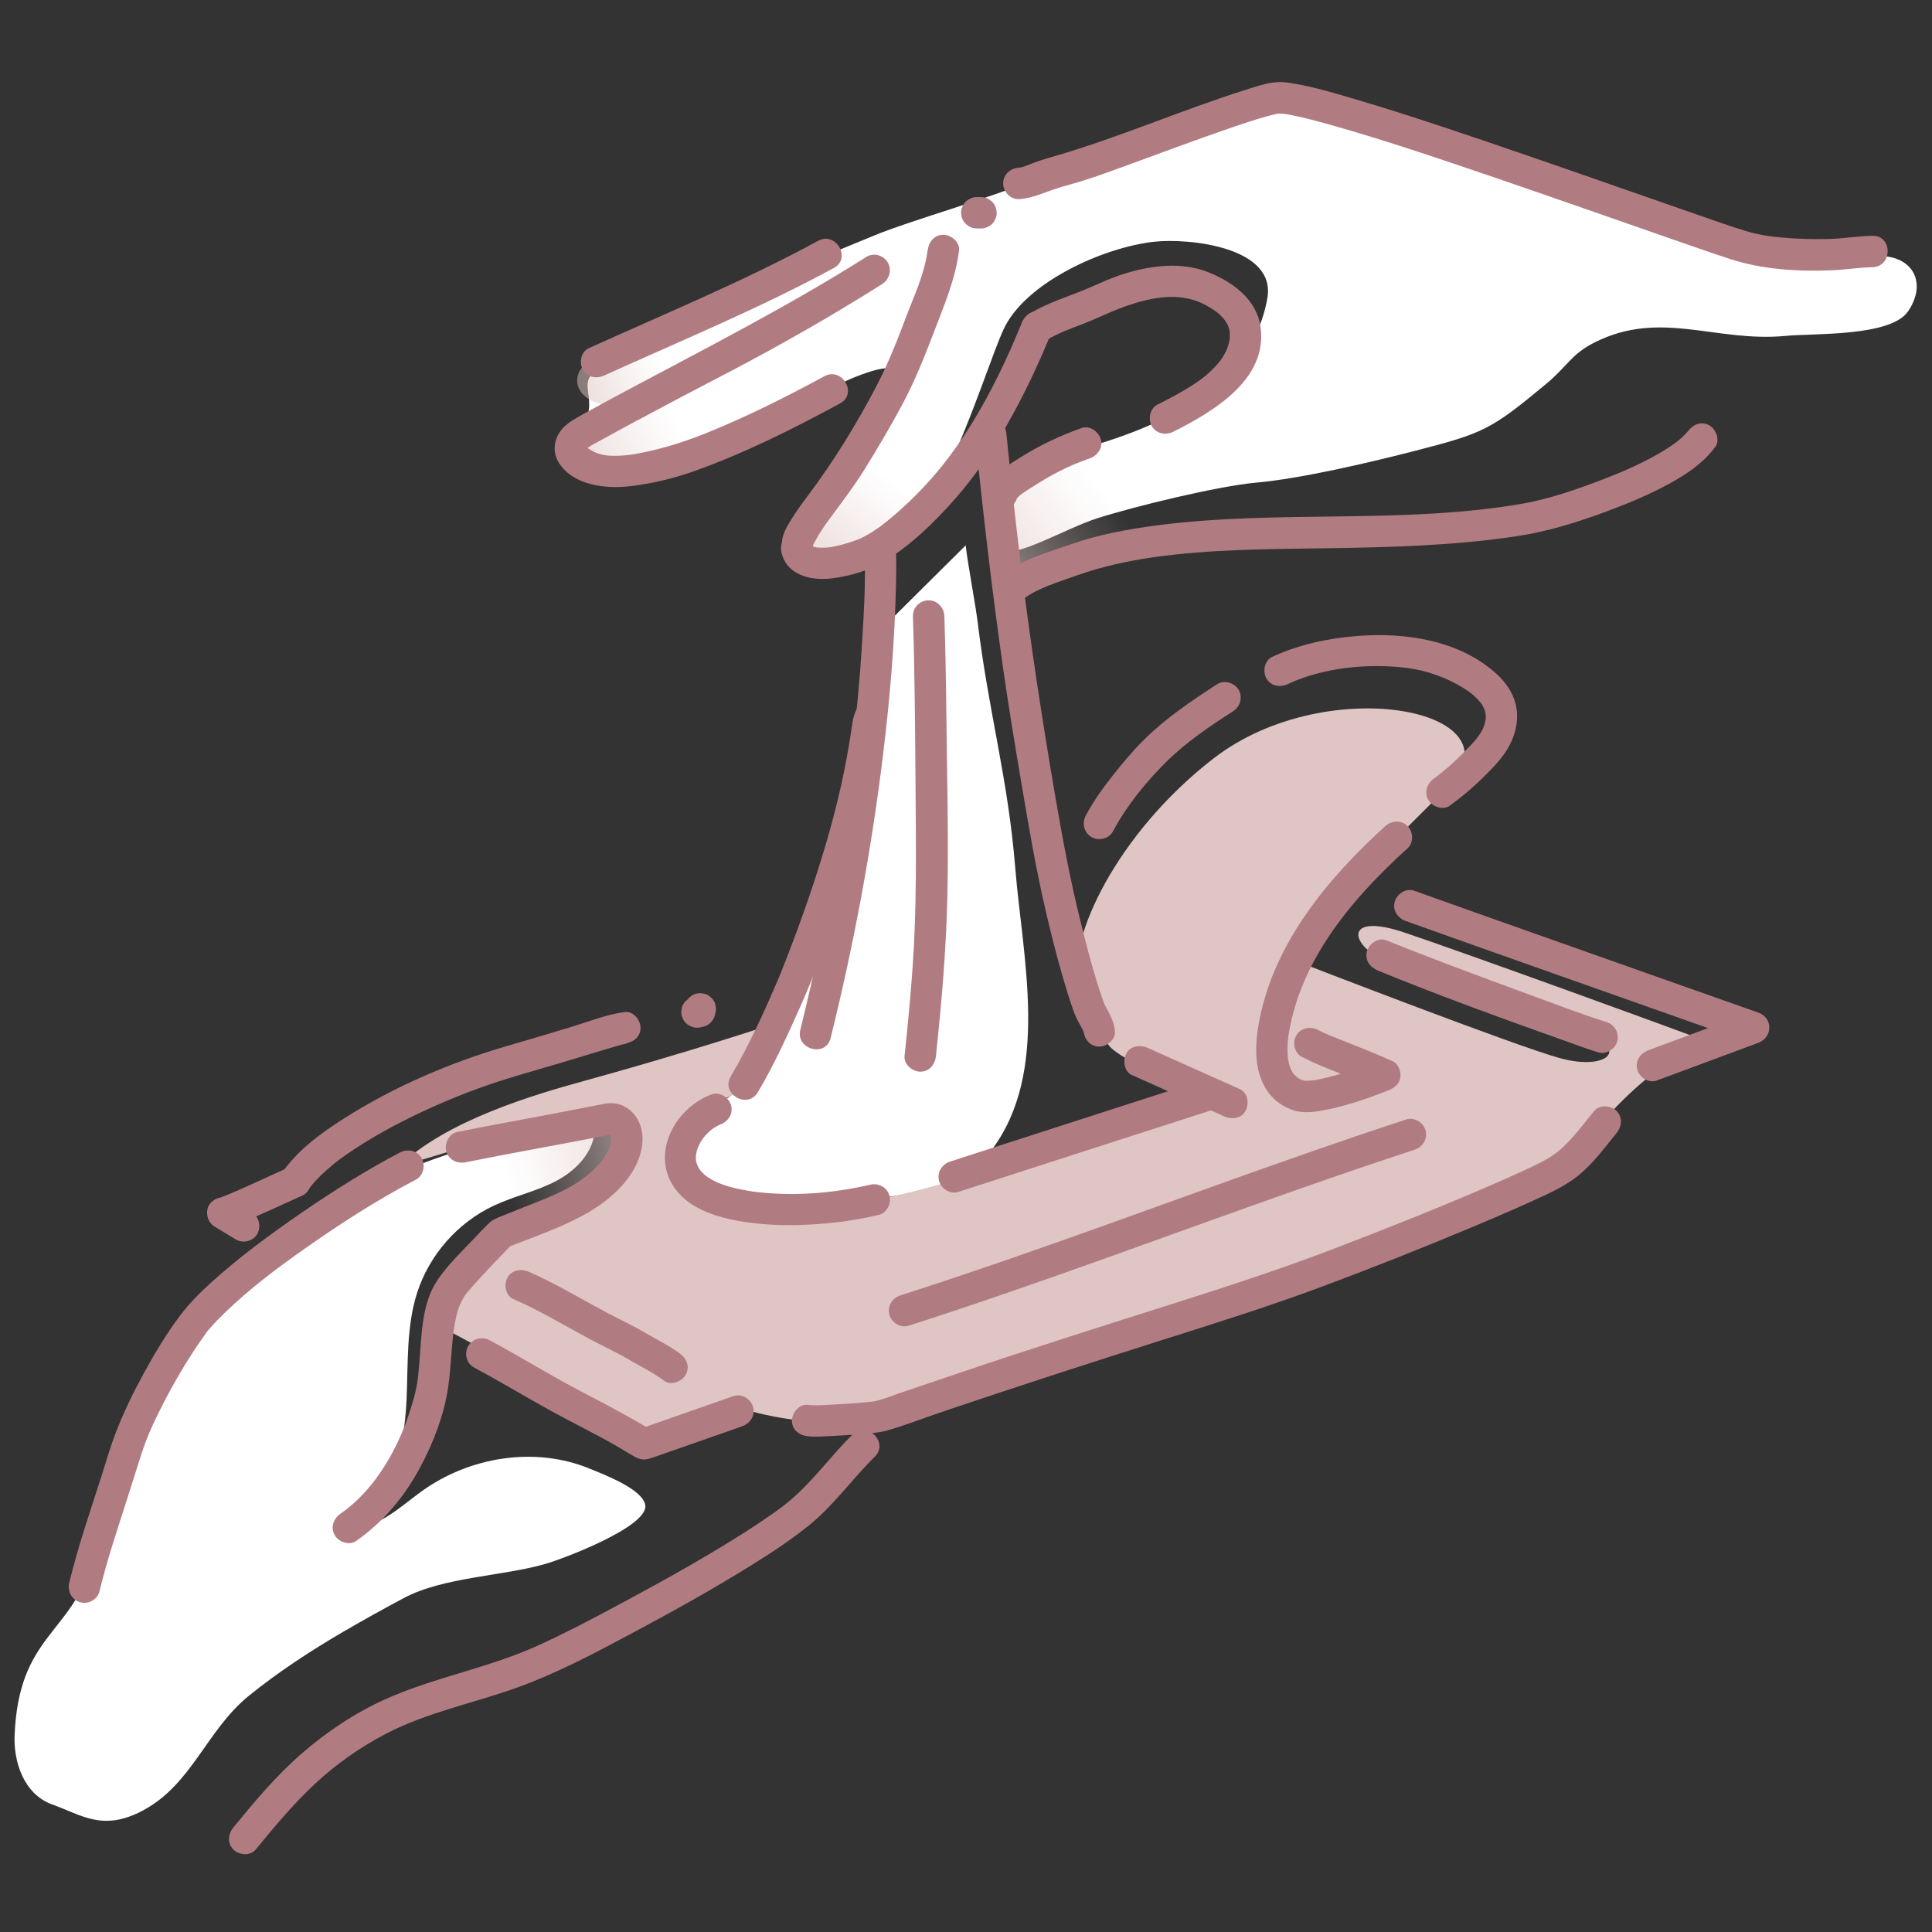 <svg width="180" height="180" viewBox="0 0 180 180" fill="none" xmlns="http://www.w3.org/2000/svg">
<rect x="0" y="0" width="180" height="180" fill="#333333" stroke="none"/>
<path d="M93.483 50.323C93.483 50.323 92.749 51.376 92.754 51.376C94.653 52.078 99.203 49.248 102.262 48.276C105.705 47.178 113.485 45.279 117.094 44.959C121.239 44.59 127.701 43.069 131.733 42.03C138.195 40.365 138.852 40.086 144.031 35.784C146.101 34.065 146.349 33.021 148.563 31.905C154.723 28.804 159.822 31.923 166.383 31.293C169.015 31.041 176.125 31.378 177.759 29.02C179.392 26.662 178.519 24.196 175.653 23.877C168.628 23.098 169.407 25.632 163.354 23.683C157.302 21.735 139.239 16.537 140.211 15.678C140.098 15.489 146.376 17.244 139.738 15.291C133.101 13.338 123.934 8.797 119.637 9.436C112.594 10.48 102.933 13.639 96.412 16.659C92.858 18.306 85.104 20.439 81.481 21.928C71.528 26.028 66.136 28.179 60.597 31.612C59.013 32.593 57.357 33.457 55.76 34.42C54.738 35.037 54.644 35.491 54.81 36.684C54.959 37.737 54.954 38.443 54.437 39.406C53.203 41.697 53.415 43.474 55.813 43.596C57.289 43.668 60.889 42.898 62.312 42.489C66.2 41.364 69.894 39.699 73.588 38.065C75.168 37.368 82.008 33.34 83.637 34.506C84.596 35.19 82.552 37.809 82.161 38.722C80.041 43.686 76.739 46.053 74.745 50.922C77.256 52.938 79.344 52.344 82.067 51.507C87.345 49.864 91.557 34.96 93.483 30.721C95.468 26.347 102.78 23.04 107.536 22.522C110.758 22.171 118.926 22.999 118.075 27.792C116.514 36.58 107.172 40.135 99.63 42.138C95.94 43.119 91.989 45.783 93.483 50.337V50.323Z" fill="white"/>
<path d="M81.707 59.013C81.707 58.955 79.461 76.815 77.652 82.476C76.536 85.963 75.24 89.392 73.764 92.74C72.409 95.814 71.168 99.27 68.692 101.538C68.305 101.893 68.013 102.199 67.54 102.46C66.645 102.955 65.853 103.495 65.106 104.193C63.221 105.948 63.279 109.21 64.791 110.542C66.379 111.942 70.15 112.171 72.189 112.324C74.484 112.495 76.766 112.18 79.043 111.946C83.29 111.51 89.492 110.983 92.376 107.158C97.862 99.882 95.26 89.213 94.59 80.874C93.919 72.535 92.111 66.375 91.094 58.023C90.868 56.191 90.18 52.654 89.969 50.814L81.707 59.013Z" fill="white"/>
<path d="M32.053 151.983C28.976 153.783 25.983 155.727 23.215 157.968C19.215 161.203 17.901 166.261 13.266 168.705C9.558 170.658 7.605 169.096 4.874 168.12C2.142 167.143 1.26 164.02 1.359 161.676C1.751 152.307 6.629 152.307 8.631 145.467C10.633 138.627 13.023 132.403 16.483 126.544C21.154 118.629 28.701 112.923 37.062 109.323C42.862 106.825 49.09 105.223 55.404 105.057C55.449 107.176 53.775 108.981 51.903 109.984C50.031 110.988 47.911 111.433 45.995 112.333C42.642 113.908 39.996 116.919 38.862 120.447C37.849 123.61 38.029 127.008 37.881 130.324C37.733 133.641 37.152 137.151 34.965 139.648C34.24 140.476 33.313 141.237 33.075 142.312C35.465 142.213 37.337 140.341 39.281 138.942C43.731 135.729 49.824 134.734 54.904 136.818C56.3 137.389 59.841 138.726 60.115 140.206C60.489 142.209 52.492 145.21 50.94 145.669C46.944 146.857 41.31 146.902 37.593 148.9C35.739 149.895 33.885 150.912 32.062 151.983H32.053Z" fill="white"/>
<path d="M79.412 42.156C77.072 46.103 76.383 47.192 75.24 48.744C74.165 50.211 74.975 52.808 77.99 52.452C81 52.092 84.82 48.744 86.296 45.945C87.484 43.7 80.766 39.87 79.412 42.156Z" fill="url(#paint0_linear_132_314)"/>
<path d="M61.155 35.563C57.316 38.079 56.223 38.754 54.513 39.649C52.907 40.495 52.488 43.186 55.355 44.185C58.217 45.189 63.117 43.857 65.677 41.994C67.73 40.5 63.378 34.105 61.16 35.563H61.155Z" fill="url(#paint1_linear_132_314)"/>
<path d="M60.458 30.825C57.24 32.629 56.322 33.106 54.904 33.732C53.568 34.317 53.087 36.454 55.323 37.417C57.559 38.38 61.569 37.584 63.72 36.234C65.448 35.149 62.316 29.781 60.453 30.825H60.458Z" fill="url(#paint2_linear_132_314)"/>
<path d="M100.211 41.269C97.488 42.543 95.994 43.186 93.663 45.094C91.472 46.89 93.578 55.381 94.428 54.958C98.626 52.857 103.694 51.556 107.181 50.368C110.925 49.09 103.959 39.514 100.211 41.269Z" fill="url(#paint3_linear_132_314)"/>
<path d="M47.084 105.867C53.078 104.684 53.631 104.639 55.755 104.184C57.758 103.757 59.481 105.651 57.69 108.648C55.899 111.645 50.733 113.661 47.223 114.444C44.433 115.065 44.15 106.448 47.084 105.872V105.867Z" fill="url(#paint4_linear_132_314)"/>
<path d="M37.13 108.706C41.544 104.377 49.873 101.961 54.346 100.728C64.174 98.023 71.483 95.593 71.77 95.481L68.612 101.871C68.612 101.871 64.004 103.671 63.373 106.609C62.743 109.548 66.487 113.067 73.629 112.855C80.77 112.644 90.248 109.548 90.248 109.548C94.234 107.869 112.316 102.082 112.316 102.082C112.316 102.082 104.144 98.815 103.23 97.29C102.317 95.764 101.547 94.792 100.53 91.219C99.513 87.646 103.869 77.778 113.054 70.668C123.786 62.356 142.443 66.271 134.582 73.642C134.582 73.642 126.783 81.198 124.475 84.348C122.166 87.498 120.906 89.595 120.906 89.595C120.906 89.595 141.48 97.573 145.472 98.622C149.463 99.67 151.56 97.992 148.41 96.52C145.26 95.049 130.356 90.432 128.043 88.96C125.73 87.489 125.735 85.18 130.775 86.859C135.815 88.537 157.23 96.304 159.327 97.146C152.609 99.036 146.309 108.274 146.309 108.274C146.309 108.274 88.362 131.58 78.916 132.417C73.899 132.862 68.841 131.157 68.841 131.157L60.233 133.888L40.288 123.183L42.178 120.244L46.589 114.786C46.589 114.786 60.867 110.376 58.347 104.71C58.559 104.08 45.54 106.182 45.54 106.182L37.143 108.702L37.13 108.706Z" fill="#DFC6C4"/>
<path d="M91.395 18.364H91.004C90.801 18.355 90.617 18.4 90.441 18.49C90.261 18.549 90.103 18.652 89.969 18.792C89.825 18.922 89.725 19.08 89.667 19.264C89.577 19.44 89.532 19.624 89.541 19.827L89.595 20.214C89.663 20.461 89.788 20.677 89.973 20.857L90.27 21.087C90.5 21.217 90.743 21.285 91.008 21.285H91.4C91.602 21.294 91.787 21.249 91.962 21.159C92.142 21.1 92.299 20.997 92.434 20.857C92.579 20.727 92.677 20.569 92.736 20.385C92.826 20.209 92.871 20.025 92.862 19.822L92.808 19.435C92.74 19.188 92.615 18.972 92.43 18.792L92.133 18.562C91.903 18.432 91.66 18.364 91.395 18.364Z" fill="#B17C81"/>
<path d="M86.418 23.337C86.148 25.52 85.122 27.648 84.357 29.686C83.592 31.725 82.724 33.93 81.671 35.946C79.812 39.487 77.715 42.925 75.312 46.12C74.781 46.827 74.259 47.538 73.791 48.285C73.413 48.888 72.977 49.59 72.873 50.301C72.76 51.08 73.067 51.871 73.894 52.101C74.583 52.29 75.578 51.867 75.695 51.08C75.708 50.98 75.74 50.882 75.762 50.787C75.852 50.431 75.672 50.908 75.793 50.697C75.974 50.386 76.126 50.067 76.316 49.761C76.734 49.09 77.202 48.447 77.674 47.817C78.674 46.476 79.659 45.157 80.546 43.736C81.787 41.737 82.998 39.69 84.105 37.611C85.212 35.532 86.121 33.282 86.967 31.055C87.921 28.539 89.019 26.028 89.352 23.337C89.451 22.554 88.609 21.875 87.889 21.875C87.016 21.875 86.526 22.549 86.427 23.337H86.418Z" fill="#B17C81"/>
<path d="M95.189 30.105C93.33 34.668 90.986 39.334 87.934 43.2C86.373 45.18 84.532 47.029 82.575 48.613C81.841 49.207 81.045 49.747 80.195 50.152C79.844 50.323 80.456 50.058 80.055 50.211C79.897 50.269 79.74 50.332 79.582 50.391C79.227 50.517 78.867 50.629 78.502 50.728C78.273 50.791 78.039 50.845 77.809 50.895C77.733 50.913 77.652 50.926 77.576 50.94C77.535 50.949 77.085 51.016 77.301 50.989C77.54 50.958 77.157 51.003 77.148 51.003C77.035 51.012 76.918 51.021 76.806 51.025C76.585 51.034 76.37 51.016 76.149 51.016C75.888 51.016 76.18 51.021 76.23 51.03C76.118 51.007 76.005 50.989 75.892 50.958C75.816 50.935 75.744 50.904 75.668 50.886C76.005 50.962 75.802 50.967 75.695 50.877C75.447 50.679 75.956 51.097 75.713 50.895C75.609 50.809 75.546 50.602 75.717 50.926C75.699 50.89 75.659 50.805 75.627 50.769C75.708 50.976 75.722 51.007 75.672 50.854C75.654 50.791 75.636 50.724 75.623 50.656C75.456 49.882 74.556 49.432 73.823 49.635C73.026 49.855 72.635 50.661 72.801 51.435C73.273 53.608 75.578 54.126 77.49 53.887C79.2 53.671 80.951 53.158 82.436 52.263C84.874 50.791 87.043 48.667 88.924 46.543C90.805 44.419 92.371 42.097 93.771 39.667C95.395 36.846 96.777 33.889 98.005 30.87C98.302 30.136 97.681 29.263 96.984 29.07C96.147 28.84 95.486 29.358 95.184 30.091L95.189 30.105Z" fill="#B17C81"/>
<path d="M97.6 31.63C98.631 31.023 99.738 30.618 100.854 30.195C101.97 29.772 103.1 29.214 104.108 28.818C106.106 28.035 108.464 27.382 110.471 27.778C111.483 27.976 112.109 28.251 112.995 28.822C113.409 29.088 113.549 29.196 113.918 29.601C113.985 29.673 114.053 29.745 114.111 29.821C113.981 29.655 114.125 29.848 114.143 29.875C114.206 29.979 114.269 30.082 114.332 30.186C114.368 30.249 114.399 30.312 114.431 30.379C114.39 30.276 114.386 30.271 114.422 30.366C114.498 30.573 114.561 30.793 114.588 31.009C114.561 30.784 114.584 31.05 114.579 31.081C114.575 31.216 114.579 31.347 114.575 31.482C114.561 31.77 114.638 31.18 114.561 31.63C114.543 31.725 114.525 31.819 114.503 31.914C114.449 32.148 114.377 32.373 114.287 32.598C114.377 32.368 114.26 32.652 114.233 32.706C114.179 32.809 114.125 32.917 114.066 33.021C113.958 33.21 113.841 33.385 113.72 33.565C113.688 33.61 113.499 33.853 113.643 33.673C113.58 33.75 113.517 33.822 113.454 33.898C113.292 34.083 113.121 34.263 112.946 34.434C112.185 35.181 111.555 35.613 110.588 36.202C109.697 36.747 108.77 37.228 107.838 37.696C107.132 38.052 106.934 39.046 107.312 39.699C107.73 40.414 108.603 40.581 109.314 40.225C113.045 38.344 118.179 35.334 117.432 30.388C117.045 27.837 114.777 26.23 112.541 25.348C110.052 24.367 107.199 24.736 104.706 25.515C103.298 25.956 101.997 26.626 100.629 27.166C99.108 27.765 97.542 28.278 96.124 29.11C94.5 30.064 95.972 32.593 97.6 31.635V31.63Z" fill="#B17C81"/>
<path d="M100.764 39.883C98.816 40.572 96.953 41.441 95.202 42.534C94.653 42.876 94.1 43.205 93.582 43.592C92.907 44.096 92.124 44.712 91.935 45.59C91.778 46.337 92.156 47.205 92.957 47.389C93.69 47.556 94.585 47.169 94.757 46.368C94.82 46.08 94.563 46.66 94.757 46.386C94.482 46.778 94.73 46.431 94.829 46.332C94.856 46.305 95.157 46.031 95.166 46.035C95.008 46.157 94.972 46.184 95.058 46.116C95.099 46.084 95.135 46.057 95.175 46.031C95.229 45.99 95.283 45.954 95.332 45.918C95.8 45.59 96.296 45.306 96.772 45C97.537 44.514 98.325 44.073 99.144 43.686C99.356 43.587 99.567 43.488 99.778 43.394C99.886 43.344 99.99 43.299 100.098 43.254C99.909 43.335 100.116 43.249 100.197 43.214C100.638 43.033 101.083 42.867 101.533 42.705C102.253 42.453 102.811 41.693 102.555 40.905C102.325 40.194 101.529 39.609 100.755 39.883H100.764Z" fill="#B17C81"/>
<path d="M95.337 55.831C95.373 55.8 95.666 55.548 95.409 55.75C95.477 55.696 95.549 55.647 95.621 55.602C95.814 55.471 96.017 55.35 96.224 55.237C96.71 54.972 97.214 54.751 97.592 54.598C98.505 54.234 99.441 53.923 100.373 53.595C102.699 52.771 105.116 52.249 107.559 51.903C112.838 51.16 118.26 51.16 123.602 51.079C129.546 50.989 135.5 50.841 141.39 49.945C144.234 49.513 146.943 48.663 149.639 47.664C151.628 46.926 153.603 46.107 155.471 45.094C157.1 44.208 158.688 43.155 159.8 41.647C160.268 41.013 159.903 40.014 159.273 39.645C158.531 39.208 157.743 39.532 157.271 40.171C157.086 40.423 157.505 39.928 157.28 40.153C157.239 40.194 157.199 40.248 157.158 40.293C157.05 40.41 156.938 40.527 156.825 40.639C156.704 40.756 156.578 40.869 156.447 40.981C156.393 41.026 156.339 41.071 156.285 41.116C156.231 41.161 156.173 41.206 156.119 41.251C156.254 41.148 156.281 41.125 156.195 41.188C155.529 41.674 154.827 42.111 154.107 42.507C153.329 42.934 152.528 43.321 151.718 43.686C151.511 43.78 151.299 43.87 151.092 43.96C150.827 44.077 151.007 43.996 151.065 43.974C150.939 44.028 150.813 44.077 150.687 44.131C150.269 44.302 149.85 44.469 149.427 44.631C146.93 45.585 144.338 46.503 141.692 46.953C130.527 48.847 119.138 47.493 107.937 48.928C105.143 49.288 102.366 49.792 99.707 50.733C97.529 51.507 94.995 52.141 93.272 53.761C92.696 54.301 92.727 55.282 93.272 55.831C93.848 56.407 94.761 56.376 95.342 55.831H95.337Z" fill="#B17C81"/>
<path d="M94.909 18.558C96.255 18.486 97.528 17.82 98.811 17.442C99.662 17.194 100.516 16.965 101.358 16.69C102.582 16.29 103.788 15.844 104.998 15.403C108.175 14.247 111.343 13.054 114.538 11.956C115.78 11.529 117.031 11.101 118.305 10.764C118.503 10.71 118.701 10.66 118.899 10.62C118.989 10.602 119.083 10.588 119.173 10.566C119.466 10.498 118.822 10.566 119.016 10.584C119.209 10.602 119.421 10.584 119.619 10.602C120.069 10.638 119.286 10.543 119.632 10.602C119.785 10.629 119.943 10.651 120.096 10.678C120.456 10.746 120.811 10.822 121.171 10.903C122.08 11.115 122.985 11.358 123.885 11.61C129.253 13.122 134.545 14.935 139.819 16.735C145.269 18.598 150.696 20.515 156.136 22.405C157.833 22.995 159.534 23.593 161.244 24.147C164.2 25.105 167.409 25.299 170.5 25.191C171.823 25.146 173.133 24.921 174.456 24.894C176.337 24.853 176.341 21.928 174.456 21.969C173.061 21.996 171.684 22.243 170.289 22.27C168.894 22.297 167.593 22.261 166.257 22.153C165.046 22.054 163.836 21.883 162.67 21.528C161.199 21.078 159.745 20.56 158.292 20.056C153.045 18.238 147.807 16.384 142.555 14.58C137.304 12.775 131.62 10.822 126.081 9.189C124.33 8.671 122.557 8.145 120.757 7.825C120.19 7.726 119.601 7.609 119.025 7.65C118.003 7.713 116.977 8.077 116.01 8.383C110.029 10.273 104.269 12.807 98.244 14.553C97.645 14.728 97.047 14.899 96.462 15.111C95.976 15.286 95.346 15.597 94.923 15.624C94.135 15.669 93.46 16.267 93.46 17.086C93.46 17.847 94.131 18.594 94.923 18.549L94.909 18.558Z" fill="#B17C81"/>
<path d="M80.703 23.945C73.467 28.517 65.867 32.386 58.329 36.414C57.006 37.12 55.679 37.831 54.369 38.565C53.744 38.916 53.082 39.263 52.56 39.767C51.656 40.644 51.368 41.989 52.056 43.092C53.393 45.239 56.444 45.567 58.712 45.297C60.719 45.059 62.726 44.586 64.629 43.911C69.363 42.228 73.868 39.969 78.278 37.58C79.934 36.684 78.458 34.155 76.802 35.055C73.193 37.013 69.408 38.903 65.727 40.379C64.053 41.049 62.375 41.602 60.62 42.003C59.571 42.242 58.68 42.422 57.659 42.458C56.637 42.493 55.931 42.431 55.085 41.958C54.986 41.904 54.887 41.841 54.792 41.778C54.369 41.504 54.864 41.85 54.662 41.675C54.63 41.643 54.41 41.477 54.549 41.571L54.585 41.616C54.504 41.468 54.5 41.477 54.581 41.643C54.59 41.35 54.509 41.926 54.513 41.989C54.504 41.859 54.63 41.85 54.527 41.944C54.581 41.895 54.72 41.76 54.765 41.724C55.157 41.431 55.625 41.215 56.048 40.977C57.312 40.27 58.595 39.587 59.873 38.903C62.411 37.548 64.953 36.207 67.505 34.88C72.509 32.274 77.414 29.484 82.188 26.465C82.854 26.041 83.12 25.164 82.715 24.462C82.31 23.76 81.383 23.512 80.712 23.936L80.703 23.945Z" fill="#B17C81"/>
<path d="M56.313 34.974C63.481 31.725 70.776 28.724 77.697 24.962C79.353 24.061 77.877 21.537 76.221 22.437C69.3 26.199 62.005 29.201 54.837 32.45C54.117 32.773 53.941 33.818 54.31 34.452C54.742 35.19 55.589 35.303 56.313 34.978V34.974Z" fill="#B17C81"/>
<path d="M80.564 51.574C80.644 54.315 80.496 57.073 80.325 59.805C79.893 66.757 79.061 73.381 77.886 80.172C76.972 85.468 75.856 90.729 74.565 95.944C74.111 97.771 76.932 98.55 77.386 96.723C79.551 87.984 81.207 79.123 82.287 70.191C82.917 65.002 83.362 59.778 83.475 54.549C83.498 53.559 83.516 52.564 83.484 51.574C83.462 50.782 82.827 50.112 82.022 50.112C81.216 50.112 80.537 50.782 80.559 51.574H80.564Z" fill="#B17C81"/>
<path d="M79.79 66.128C79.425 66.825 79.38 67.662 79.258 68.427C79.007 70.029 78.71 71.622 78.359 73.202C77.755 75.884 77.013 78.53 76.176 81.149C75.609 82.922 75.006 84.677 74.362 86.423C73.989 87.435 73.606 88.448 73.215 89.456C73.058 89.865 72.895 90.27 72.734 90.675C72.68 90.815 72.621 90.95 72.562 91.089C72.54 91.143 72.454 91.341 72.572 91.071C72.54 91.148 72.504 91.229 72.472 91.305C71.163 94.352 69.772 97.43 68.081 100.287C67.118 101.912 69.647 103.383 70.605 101.763C72.117 99.216 73.359 96.489 74.561 93.789C76.041 90.455 77.31 87.017 78.466 83.561C79.969 79.061 81.234 74.475 81.99 69.791C82.08 69.228 82.161 68.666 82.255 68.103C82.282 67.932 82.314 67.761 82.355 67.59C82.368 67.532 82.391 67.469 82.404 67.41C82.454 67.14 82.242 67.748 82.319 67.608C82.683 66.906 82.499 66.02 81.792 65.606C81.135 65.219 80.159 65.426 79.79 66.132V66.128Z" fill="#B17C81"/>
<path d="M90.841 40.383C91.561 47.623 92.407 54.855 93.429 62.059C93.938 65.655 94.527 69.232 95.135 72.81C95.809 76.792 96.48 80.779 97.394 84.721C97.884 86.845 98.419 88.969 99.027 91.066C99.329 92.106 99.644 93.141 100.008 94.158C100.17 94.608 100.368 95.031 100.602 95.445C100.692 95.607 100.787 95.769 100.868 95.935C100.881 95.962 101.039 96.237 100.949 96.106C100.886 96.012 100.994 96.421 100.953 96.048C101.034 96.835 101.565 97.51 102.416 97.51C103.14 97.51 103.964 96.84 103.878 96.048C103.784 95.166 103.388 94.468 102.974 93.703C102.938 93.64 102.906 93.577 102.875 93.514C102.762 93.294 102.96 93.798 102.861 93.483C102.798 93.285 102.722 93.091 102.654 92.893C102.488 92.398 102.326 91.903 102.173 91.404C101.606 89.563 101.129 87.7 100.665 85.833C99.693 81.918 98.96 77.953 98.28 73.98C97.047 66.766 95.945 59.544 95.067 52.276C94.59 48.316 94.153 44.356 93.762 40.387C93.686 39.6 93.145 38.925 92.299 38.925C91.57 38.925 90.76 39.595 90.837 40.387L90.841 40.383Z" fill="#B17C81"/>
<path d="M66.317 101.952C62.784 103.248 60.453 107.73 63.063 110.965C64.255 112.446 66.186 113.184 67.99 113.589C70.056 114.048 72.207 114.178 74.317 114.133C76.842 114.079 79.385 113.773 81.846 113.197C82.615 113.017 83.07 112.14 82.868 111.397C82.651 110.61 81.841 110.196 81.067 110.376C77.553 111.195 73.796 111.492 70.115 111.01C70.317 111.037 70.061 111.001 70.034 110.997C69.93 110.979 69.831 110.965 69.728 110.947C69.529 110.916 69.327 110.88 69.129 110.839C68.706 110.754 68.283 110.655 67.869 110.533C67.527 110.434 67.194 110.317 66.865 110.187C67.149 110.299 66.717 110.115 66.65 110.079C66.483 109.998 66.321 109.908 66.159 109.809C65.822 109.606 65.704 109.525 65.403 109.21C65.34 109.143 65.272 109.071 65.214 108.999C65.362 109.183 65.223 109.012 65.201 108.972C65.156 108.895 65.106 108.828 65.066 108.751C65.038 108.706 64.885 108.342 64.998 108.648C64.939 108.495 64.908 108.342 64.859 108.184C64.836 108.117 64.818 107.896 64.854 108.22C64.845 108.144 64.841 108.063 64.836 107.986C64.832 107.829 64.841 107.676 64.85 107.518C64.85 107.572 64.782 107.824 64.85 107.559C64.872 107.464 64.89 107.365 64.912 107.271C64.957 107.095 65.016 106.929 65.079 106.758C64.962 107.064 65.192 106.546 65.246 106.456C65.335 106.299 65.439 106.146 65.543 105.997C65.664 105.817 65.394 106.168 65.538 106.002C65.606 105.925 65.668 105.844 65.736 105.772C65.858 105.637 65.988 105.511 66.123 105.39C66.181 105.336 66.245 105.286 66.303 105.232C66.433 105.12 66.109 105.358 66.335 105.21C66.496 105.106 66.654 104.994 66.825 104.904C66.892 104.868 66.96 104.836 67.028 104.8C67.297 104.656 66.78 104.89 67.091 104.778C67.833 104.503 68.332 103.788 68.112 102.978C67.914 102.262 67.059 101.682 66.312 101.956L66.317 101.952Z" fill="#B17C81"/>
<path d="M89.293 111.046C92.511 109.998 95.733 108.963 98.951 107.923C102.726 106.704 106.497 105.489 110.273 104.274C111.083 104.013 111.893 103.752 112.703 103.491C113.454 103.248 113.94 102.478 113.724 101.691C113.522 100.953 112.68 100.426 111.924 100.669C109.674 101.394 107.424 102.118 105.174 102.843C101.129 104.148 97.083 105.448 93.037 106.758C91.53 107.244 90.018 107.734 88.51 108.225C87.759 108.468 87.273 109.237 87.489 110.025C87.692 110.763 88.533 111.294 89.289 111.046H89.293Z" fill="#B17C81"/>
<path d="M113.396 63.747C111.002 65.299 108.612 66.91 106.578 68.926C105.548 69.943 104.612 71.068 103.716 72.202C102.771 73.399 101.876 74.632 101.16 75.982C100.791 76.68 100.985 77.575 101.687 77.985C102.348 78.372 103.316 78.16 103.689 77.458C104.954 75.082 106.74 72.882 108.648 70.992C110.556 69.102 112.68 67.689 114.876 66.271C115.538 65.844 115.812 64.975 115.403 64.269C115.016 63.612 114.066 63.315 113.4 63.742L113.396 63.747Z" fill="#B17C81"/>
<path d="M119.992 63.724C123.3 62.194 127.462 61.767 131.143 62.239C132.903 62.465 134.824 63.139 136.39 64.129C136.777 64.373 137.002 64.534 137.259 64.76C137.389 64.872 137.515 64.989 137.637 65.115C137.686 65.165 138.06 65.601 137.902 65.394C138.465 66.145 138.555 66.825 138.271 67.617C137.943 68.544 137.092 69.372 136.386 70.088C135.522 70.969 134.599 71.806 133.6 72.531C132.961 72.995 132.651 73.805 133.074 74.534C133.443 75.163 134.433 75.523 135.076 75.06C136.17 74.268 137.205 73.4 138.163 72.45C139.122 71.501 140.053 70.564 140.652 69.417C141.25 68.269 141.525 66.919 141.214 65.615C140.953 64.521 140.26 63.54 139.437 62.793C135.972 59.639 130.927 58.896 126.423 59.256C123.691 59.472 121.014 60.048 118.516 61.205C117.801 61.538 117.621 62.568 117.99 63.207C118.422 63.941 119.272 64.067 119.992 63.733V63.724Z" fill="#B17C81"/>
<path d="M105.462 100.161C107.968 101.281 110.475 102.406 112.977 103.527C113.337 103.689 113.692 103.846 114.052 104.008C114.75 104.319 115.659 104.233 116.055 103.482C116.392 102.843 116.275 101.817 115.528 101.479C113.022 100.359 110.515 99.234 108.013 98.113C107.653 97.951 107.298 97.794 106.938 97.632C106.24 97.321 105.331 97.407 104.935 98.158C104.598 98.797 104.715 99.823 105.462 100.161Z" fill="#B17C81"/>
<path d="M121.302 98.478C123.561 99.634 126.095 100.399 128.295 101.407L128.646 98.734C127.256 99.297 125.829 99.787 124.38 100.192C123.867 100.336 123.35 100.467 122.828 100.566C122.715 100.588 122.603 100.611 122.49 100.629C122.436 100.638 122.09 100.683 122.306 100.66C122.522 100.638 122.198 100.669 122.139 100.674C122.013 100.683 121.887 100.692 121.761 100.692C121.676 100.692 121.586 100.687 121.5 100.687C121.23 100.692 121.622 100.728 121.581 100.705C121.509 100.669 121.005 100.534 121.28 100.629C121.536 100.719 121.149 100.561 121.064 100.512C120.996 100.471 120.929 100.426 120.861 100.386C120.618 100.242 120.92 100.444 120.906 100.426C120.812 100.309 120.672 100.206 120.564 100.102C120.411 99.949 120.515 100.017 120.6 100.161C120.555 100.08 120.492 100.008 120.443 99.931C120.344 99.774 120.272 99.607 120.186 99.445C120.285 99.643 120.258 99.639 120.2 99.45C120.168 99.342 120.132 99.234 120.101 99.121C120.069 99.004 120.047 98.887 120.02 98.766C119.988 98.617 119.984 98.46 120.006 98.716C119.979 98.451 119.961 98.185 119.957 97.92C119.948 97.213 120.006 96.678 120.101 96.129C120.659 92.92 121.982 89.991 123.777 87.286C125.82 84.204 128.412 81.513 131.139 79.033C131.724 78.502 131.679 77.503 131.139 76.963C130.559 76.383 129.659 76.432 129.069 76.963C123.764 81.787 118.809 87.696 117.36 94.909C116.879 97.321 116.712 100.17 118.463 102.136C119.016 102.757 119.799 103.234 120.596 103.473C121.626 103.779 122.805 103.554 123.831 103.338C125.739 102.933 127.611 102.28 129.42 101.556C129.969 101.335 130.392 100.966 130.469 100.341C130.532 99.81 130.302 99.126 129.771 98.883C128.439 98.275 127.08 97.735 125.721 97.195C125.118 96.957 124.515 96.714 123.917 96.471C123.849 96.444 123.782 96.417 123.714 96.385C123.827 96.435 123.84 96.439 123.746 96.399C123.629 96.349 123.512 96.3 123.395 96.246C123.183 96.151 122.976 96.057 122.774 95.949C122.072 95.589 121.185 95.764 120.771 96.475C120.389 97.128 120.591 98.113 121.298 98.478H121.302Z" fill="#B17C81"/>
<path d="M148.527 103.5C147.618 104.62 146.749 105.79 145.71 106.794C144.891 107.586 143.977 108.108 142.929 108.607C141.16 109.449 139.365 110.232 137.565 111.001C136.561 111.429 135.666 111.807 134.505 112.284C133.344 112.761 132.183 113.238 131.017 113.701C128.677 114.642 126.328 115.56 123.975 116.455C119.263 118.242 114.502 119.808 109.701 121.329C102.982 123.457 96.264 125.586 89.586 127.84C87.687 128.479 85.788 129.127 83.894 129.766C83.151 130.018 82.404 130.338 81.644 130.513C81.522 130.54 81.36 130.59 81.234 130.585C81.644 130.608 81.432 130.563 81.288 130.576C81.157 130.59 81.027 130.608 80.901 130.621C79.812 130.734 78.714 130.806 77.621 130.86C76.842 130.896 76.023 130.981 75.245 130.887C74.466 130.792 73.782 131.629 73.782 132.349C73.782 133.218 74.457 133.717 75.245 133.812C75.942 133.897 76.68 133.825 77.377 133.794C78.372 133.749 79.362 133.686 80.352 133.596C81.081 133.528 81.855 133.492 82.561 133.299C84.272 132.826 85.945 132.156 87.624 131.589C94.442 129.28 101.286 127.062 108.148 124.888C113.247 123.273 118.341 121.675 123.354 119.803C128.061 118.044 132.736 116.185 137.371 114.237C139.576 113.31 141.781 112.365 143.95 111.352C145.138 110.794 146.254 110.2 147.262 109.341C148.545 108.247 149.548 106.87 150.606 105.57C151.105 104.958 151.204 104.098 150.606 103.5C150.093 102.987 149.04 102.883 148.536 103.5H148.527Z" fill="#B17C81"/>
<path d="M68.364 130.059C65.453 131.081 62.536 132.098 59.625 133.119L60.75 133.268C58.748 132.071 56.709 130.964 54.635 129.897C51.579 128.327 48.658 126.5 45.635 124.871C44.941 124.497 44.041 124.695 43.632 125.397C43.222 126.099 43.461 127.022 44.158 127.4C46.58 128.705 48.938 130.127 51.345 131.454C53.352 132.561 55.413 133.556 57.402 134.699C58.023 135.054 58.626 135.459 59.261 135.788C59.895 136.116 60.367 135.954 60.953 135.752C62.438 135.234 63.918 134.712 65.403 134.195C66.65 133.758 67.896 133.322 69.142 132.885C69.889 132.624 70.385 131.886 70.164 131.085C69.966 130.361 69.115 129.803 68.364 130.064V130.059Z" fill="#B17C81"/>
<path d="M47.817 121.023C50.342 122.125 52.686 123.556 55.116 124.848C56.3 125.478 57.519 126.031 58.671 126.715C59.737 127.35 60.876 127.885 61.87 128.637C62.501 129.114 63.504 128.736 63.873 128.11C64.309 127.363 63.981 126.585 63.346 126.108C62.379 125.379 61.272 124.861 60.237 124.245C59.058 123.538 57.803 122.971 56.587 122.323C54.157 121.032 51.818 119.601 49.288 118.498C48.564 118.183 47.718 118.287 47.286 119.025C46.922 119.646 47.084 120.708 47.812 121.027L47.817 121.023Z" fill="#B17C81"/>
<path d="M128.385 90.427C134.19 92.812 140.112 94.945 146.02 97.051C146.97 97.389 147.915 97.74 148.878 98.037C149.634 98.271 150.471 97.758 150.678 97.015C150.894 96.232 150.412 95.449 149.656 95.215C147.46 94.536 145.3 93.694 143.14 92.907C139.873 91.714 136.615 90.504 133.366 89.257C131.958 88.717 130.554 88.177 129.159 87.601C128.43 87.3 127.552 87.925 127.359 88.623C127.129 89.464 127.647 90.121 128.38 90.423L128.385 90.427Z" fill="#B17C81"/>
<path d="M154.341 100.674C157.099 99.653 159.853 98.626 162.612 97.605L163.804 97.159C165.172 96.651 165.208 94.833 163.804 94.338C160.821 93.285 157.842 92.232 154.858 91.179C149.395 89.249 143.928 87.314 138.469 85.379C136.228 84.582 133.983 83.785 131.746 82.984C131.004 82.719 130.144 83.286 129.946 84.006C129.721 84.816 130.221 85.536 130.968 85.806C135.576 87.462 140.197 89.091 144.814 90.725C149.818 92.498 154.827 94.266 159.835 96.034C160.897 96.412 161.964 96.786 163.026 97.159V94.338C160.267 95.359 157.513 96.385 154.755 97.407L153.562 97.853C152.824 98.127 152.32 98.843 152.541 99.653C152.734 100.364 153.594 100.949 154.341 100.674Z" fill="#B17C81"/>
<path d="M84.659 123.512C97.016 119.552 109.148 114.944 121.388 110.655C124.844 109.445 128.313 108.257 131.796 107.118C132.548 106.871 133.033 106.106 132.817 105.318C132.615 104.585 131.773 104.049 131.017 104.297C118.688 108.333 106.565 112.955 94.306 117.203C90.846 118.404 87.372 119.57 83.88 120.69C83.129 120.933 82.642 121.707 82.859 122.49C83.061 123.228 83.903 123.755 84.659 123.512Z" fill="#B17C81"/>
<path d="M26.735 108.832C25.524 109.39 24.314 109.944 23.099 110.488C22.747 110.646 22.392 110.803 22.041 110.956C21.875 111.028 21.708 111.1 21.541 111.172C21.465 111.204 21.384 111.24 21.308 111.271C21.073 111.37 21.686 111.114 21.411 111.226C21.181 111.321 20.956 111.415 20.727 111.501C20.651 111.528 20.574 111.555 20.493 111.582C20.273 111.658 20.421 111.559 20.741 111.559C20.124 111.559 19.471 112.014 19.332 112.635C19.192 113.256 19.431 113.94 20.003 114.286C20.66 114.682 21.317 115.083 21.974 115.479C22.631 115.875 23.611 115.645 23.976 114.952C24.34 114.259 24.151 113.373 23.45 112.95C22.793 112.554 22.136 112.153 21.479 111.757L20.741 114.484C21.105 114.484 21.442 114.349 21.776 114.214C22.338 113.989 22.896 113.751 23.454 113.508C24.602 113.008 25.744 112.491 26.887 111.969C27.328 111.766 27.774 111.564 28.215 111.357C28.913 111.037 29.137 109.975 28.741 109.354C28.278 108.634 27.486 108.486 26.739 108.828L26.735 108.832Z" fill="#B17C81"/>
<path d="M28.737 110.835C28.796 110.749 28.858 110.664 28.917 110.578C29.115 110.277 28.71 110.808 28.953 110.533C29.102 110.362 29.245 110.182 29.398 110.016C29.736 109.651 30.096 109.305 30.47 108.976C31.334 108.211 31.986 107.743 33.044 107.046C35.285 105.57 37.678 104.323 40.122 103.216C42.413 102.177 44.838 101.245 47.318 100.48C49.311 99.868 51.322 99.31 53.316 98.703C54.446 98.356 55.58 98.01 56.714 97.677C57.105 97.56 57.501 97.443 57.892 97.335C58.095 97.276 58.981 97.114 58.217 97.213C58.999 97.114 59.679 96.615 59.679 95.751C59.679 95.04 59.004 94.185 58.217 94.288C56.565 94.5 54.931 95.152 53.347 95.638C51.327 96.255 49.302 96.853 47.273 97.443C41.989 98.977 36.738 101.227 32.09 104.179C29.898 105.57 27.684 107.181 26.208 109.359C25.767 110.011 26.082 110.979 26.735 111.361C27.454 111.784 28.291 111.492 28.737 110.835Z" fill="#B17C81"/>
<path d="M65.336 95.697L65.574 95.643C65.822 95.575 66.038 95.449 66.218 95.265C66.398 95.08 66.524 94.869 66.596 94.621L66.65 94.383C66.713 94.189 66.717 93.996 66.677 93.798C66.668 93.604 66.609 93.42 66.501 93.253C66.411 93.082 66.285 92.947 66.123 92.844C65.984 92.713 65.817 92.628 65.624 92.583L65.237 92.529C64.971 92.529 64.728 92.596 64.499 92.727L64.202 92.956C64.022 93.141 63.896 93.352 63.824 93.6L63.77 93.838L64.791 92.817L64.553 92.871C64.364 92.916 64.197 93.001 64.053 93.132C63.896 93.235 63.77 93.37 63.675 93.541C63.567 93.708 63.509 93.892 63.5 94.086C63.455 94.279 63.464 94.473 63.527 94.671L63.675 95.022C63.806 95.242 63.981 95.418 64.202 95.548L64.553 95.697C64.814 95.764 65.07 95.764 65.331 95.697H65.336Z" fill="#B17C81"/>
<path d="M37.273 107.37C34.105 109.031 31.068 110.948 28.12 112.973C25.173 114.998 22.234 117.157 19.575 119.578C18.558 120.505 17.595 121.482 16.767 122.584C15.498 124.267 14.404 126.108 13.392 127.953C12.379 129.798 11.538 131.549 10.804 133.429C10.309 134.703 9.931 136.03 9.517 137.331C8.446 140.688 7.272 144.049 6.448 147.478C6.264 148.248 6.691 149.062 7.47 149.278C8.248 149.494 9.085 149.026 9.27 148.257C9.985 145.287 10.98 142.38 11.902 139.473C12.325 138.141 12.744 136.809 13.171 135.481C13.707 133.816 14.314 132.525 15.129 130.923C16.128 128.965 17.239 127.062 18.468 125.239C18.72 124.866 18.994 124.506 19.242 124.132C19.368 123.939 19.044 124.371 19.296 124.065C19.39 123.953 19.485 123.836 19.579 123.728C19.998 123.246 20.443 122.787 20.902 122.346C23.359 119.97 25.87 118.107 28.633 116.167C31.878 113.89 35.239 111.74 38.754 109.899C39.451 109.535 39.663 108.558 39.28 107.897C38.866 107.19 37.98 107.006 37.278 107.37H37.273Z" fill="#B17C81"/>
<path d="M43.38 108.288C47.493 107.455 51.624 106.735 55.742 105.934C56.052 105.876 56.358 105.813 56.669 105.75C56.79 105.723 56.916 105.7 57.038 105.673C57.438 105.579 56.709 105.673 57.047 105.673C57.298 105.673 56.642 105.597 56.889 105.655C57.006 105.682 57.204 105.79 56.758 105.588C57.1 105.745 56.669 105.48 56.758 105.561C57.078 105.844 56.637 105.327 56.822 105.615C56.835 105.637 56.934 105.777 56.92 105.799C56.92 105.808 56.803 105.417 56.88 105.727C56.898 105.799 56.916 105.885 56.938 105.957C57.033 106.227 56.943 105.601 56.934 105.898C56.929 106.042 56.925 106.204 56.934 106.348C56.952 106.663 57.029 106.029 56.934 106.348C56.907 106.447 56.894 106.551 56.867 106.654C56.84 106.762 56.803 106.866 56.767 106.969C56.74 107.041 56.714 107.113 56.687 107.185C56.749 107.037 56.758 107.014 56.714 107.113C56.187 108.144 55.548 108.864 54.531 109.642C52.749 111.01 50.728 111.703 48.771 112.491C48.087 112.765 47.398 113.035 46.715 113.31C46.278 113.485 45.877 113.643 45.54 113.971C45.077 114.421 44.64 114.898 44.194 115.366C43.007 116.613 41.693 117.864 40.73 119.304C39.339 121.378 39.285 124.204 39.096 126.603C38.983 128.025 38.938 128.884 38.565 130.234C38.191 131.584 37.688 133.02 37.098 134.266C35.838 136.93 34.101 139.369 31.716 141.034C31.068 141.484 30.771 142.312 31.189 143.037C31.563 143.676 32.539 144.018 33.192 143.563C35.478 141.961 37.328 139.864 38.727 137.452C40.019 135.229 41.081 132.691 41.593 130.167C41.832 128.997 41.926 127.795 42.021 126.603C42.071 126.004 42.115 125.401 42.174 124.803C42.246 124.096 42.273 123.831 42.413 123.124C42.629 122.026 42.822 121.477 43.34 120.654C43.524 120.361 43.142 120.888 43.389 120.591C43.511 120.447 43.632 120.298 43.754 120.154C44.023 119.839 44.303 119.529 44.586 119.223C45.612 118.098 46.665 116.995 47.731 115.906L47.088 116.284C49.73 115.227 52.547 114.313 54.995 112.846C57.303 111.46 59.675 109.197 59.859 106.344C59.989 104.292 58.482 102.429 56.336 102.834C54.45 103.189 52.569 103.567 50.684 103.923C47.988 104.427 45.288 104.922 42.602 105.466C41.828 105.624 41.382 106.542 41.58 107.266C41.8 108.072 42.602 108.445 43.38 108.288Z" fill="#B17C81"/>
<path d="M23.823 172.318C25.56 170.199 27.324 168.084 29.326 166.212C31.329 164.34 33.566 162.778 35.973 161.523C39.825 159.511 44.19 158.674 48.258 157.198C51.975 155.848 55.48 153.985 58.959 152.122C62.734 150.106 66.483 148.023 70.115 145.759C71.919 144.634 73.706 143.46 75.366 142.119C77.679 140.251 79.389 137.794 81.499 135.72C82.845 134.397 80.775 132.331 79.43 133.65C77.454 135.589 75.838 137.88 73.728 139.689C73.597 139.801 73.467 139.909 73.337 140.017C73.255 140.08 72.841 140.409 73.116 140.197C72.765 140.467 72.409 140.728 72.045 140.985C71.257 141.543 70.457 142.074 69.647 142.596C66.01 144.927 62.23 147.037 58.432 149.085C56.772 149.98 55.102 150.867 53.419 151.722C52.407 152.235 51.386 152.734 50.35 153.207C50.144 153.301 49.937 153.396 49.725 153.486C49.639 153.522 49.072 153.765 49.361 153.643C48.951 153.814 48.541 153.981 48.127 154.138C44.109 155.668 39.847 156.546 35.919 158.305C33.066 159.583 30.407 161.37 28.053 163.422C25.7 165.474 23.715 167.854 21.748 170.253C21.249 170.865 21.15 171.724 21.748 172.323C22.266 172.84 23.314 172.935 23.819 172.323L23.823 172.318Z" fill="#B17C81"/>
<path d="M85.055 57.397C85.234 62.883 85.261 68.373 85.302 73.863C85.343 79.353 85.406 84.676 85.028 90.085C84.834 92.857 84.569 95.62 84.276 98.383C84.195 99.171 85.01 99.846 85.739 99.846C86.598 99.846 87.12 99.171 87.201 98.383C87.732 93.343 88.173 88.285 88.272 83.218C88.38 77.733 88.231 72.229 88.173 66.744C88.141 63.625 88.088 60.511 87.984 57.393C87.957 56.605 87.332 55.93 86.522 55.93C85.712 55.93 85.032 56.601 85.059 57.393L85.055 57.397Z" fill="#B17C81"/>
<defs>
<linearGradient id="paint0_linear_132_314" x1="84.716" y1="43.192" x2="77.923" y2="51.806" gradientUnits="userSpaceOnUse">
<stop offset="0.2" stop-color="#DFC6C4" stop-opacity="0"/>
<stop offset="0.41" stop-color="#DFC6C4" stop-opacity="0.11"/>
<stop offset="0.84" stop-color="#DFC6C4" stop-opacity="0.39"/>
<stop offset="1" stop-color="#DFC6C4" stop-opacity="0.5"/>
</linearGradient>
<linearGradient id="paint1_linear_132_314" x1="65.394" y1="38.748" x2="55.506" y2="43.501" gradientUnits="userSpaceOnUse">
<stop offset="0.2" stop-color="#DFC6C4" stop-opacity="0"/>
<stop offset="0.41" stop-color="#DFC6C4" stop-opacity="0.11"/>
<stop offset="0.84" stop-color="#DFC6C4" stop-opacity="0.39"/>
<stop offset="1" stop-color="#DFC6C4" stop-opacity="0.5"/>
</linearGradient>
<linearGradient id="paint2_linear_132_314" x1="63.676" y1="33.758" x2="55.486" y2="37.02" gradientUnits="userSpaceOnUse">
<stop offset="0.2" stop-color="#DFC6C4" stop-opacity="0"/>
<stop offset="0.41" stop-color="#DFC6C4" stop-opacity="0.11"/>
<stop offset="0.84" stop-color="#DFC6C4" stop-opacity="0.39"/>
<stop offset="1" stop-color="#DFC6C4" stop-opacity="0.5"/>
</linearGradient>
<linearGradient id="paint3_linear_132_314" x1="105.457" y1="44.609" x2="94.594" y2="53.185" gradientUnits="userSpaceOnUse">
<stop offset="0.2" stop-color="#DFC6C4" stop-opacity="0"/>
<stop offset="0.41" stop-color="#DFC6C4" stop-opacity="0.11"/>
<stop offset="0.84" stop-color="#DFC6C4" stop-opacity="0.39"/>
<stop offset="1" stop-color="#DFC6C4" stop-opacity="0.5"/>
</linearGradient>
<linearGradient id="paint4_linear_132_314" x1="44.833" y1="110.69" x2="56.87" y2="107.88" gradientUnits="userSpaceOnUse">
<stop offset="0.2" stop-color="#DFC6C4" stop-opacity="0"/>
<stop offset="0.41" stop-color="#DFC6C4" stop-opacity="0.11"/>
<stop offset="0.84" stop-color="#DFC6C4" stop-opacity="0.39"/>
<stop offset="1" stop-color="#DFC6C4" stop-opacity="0.5"/>
</linearGradient>
</defs>
</svg>
